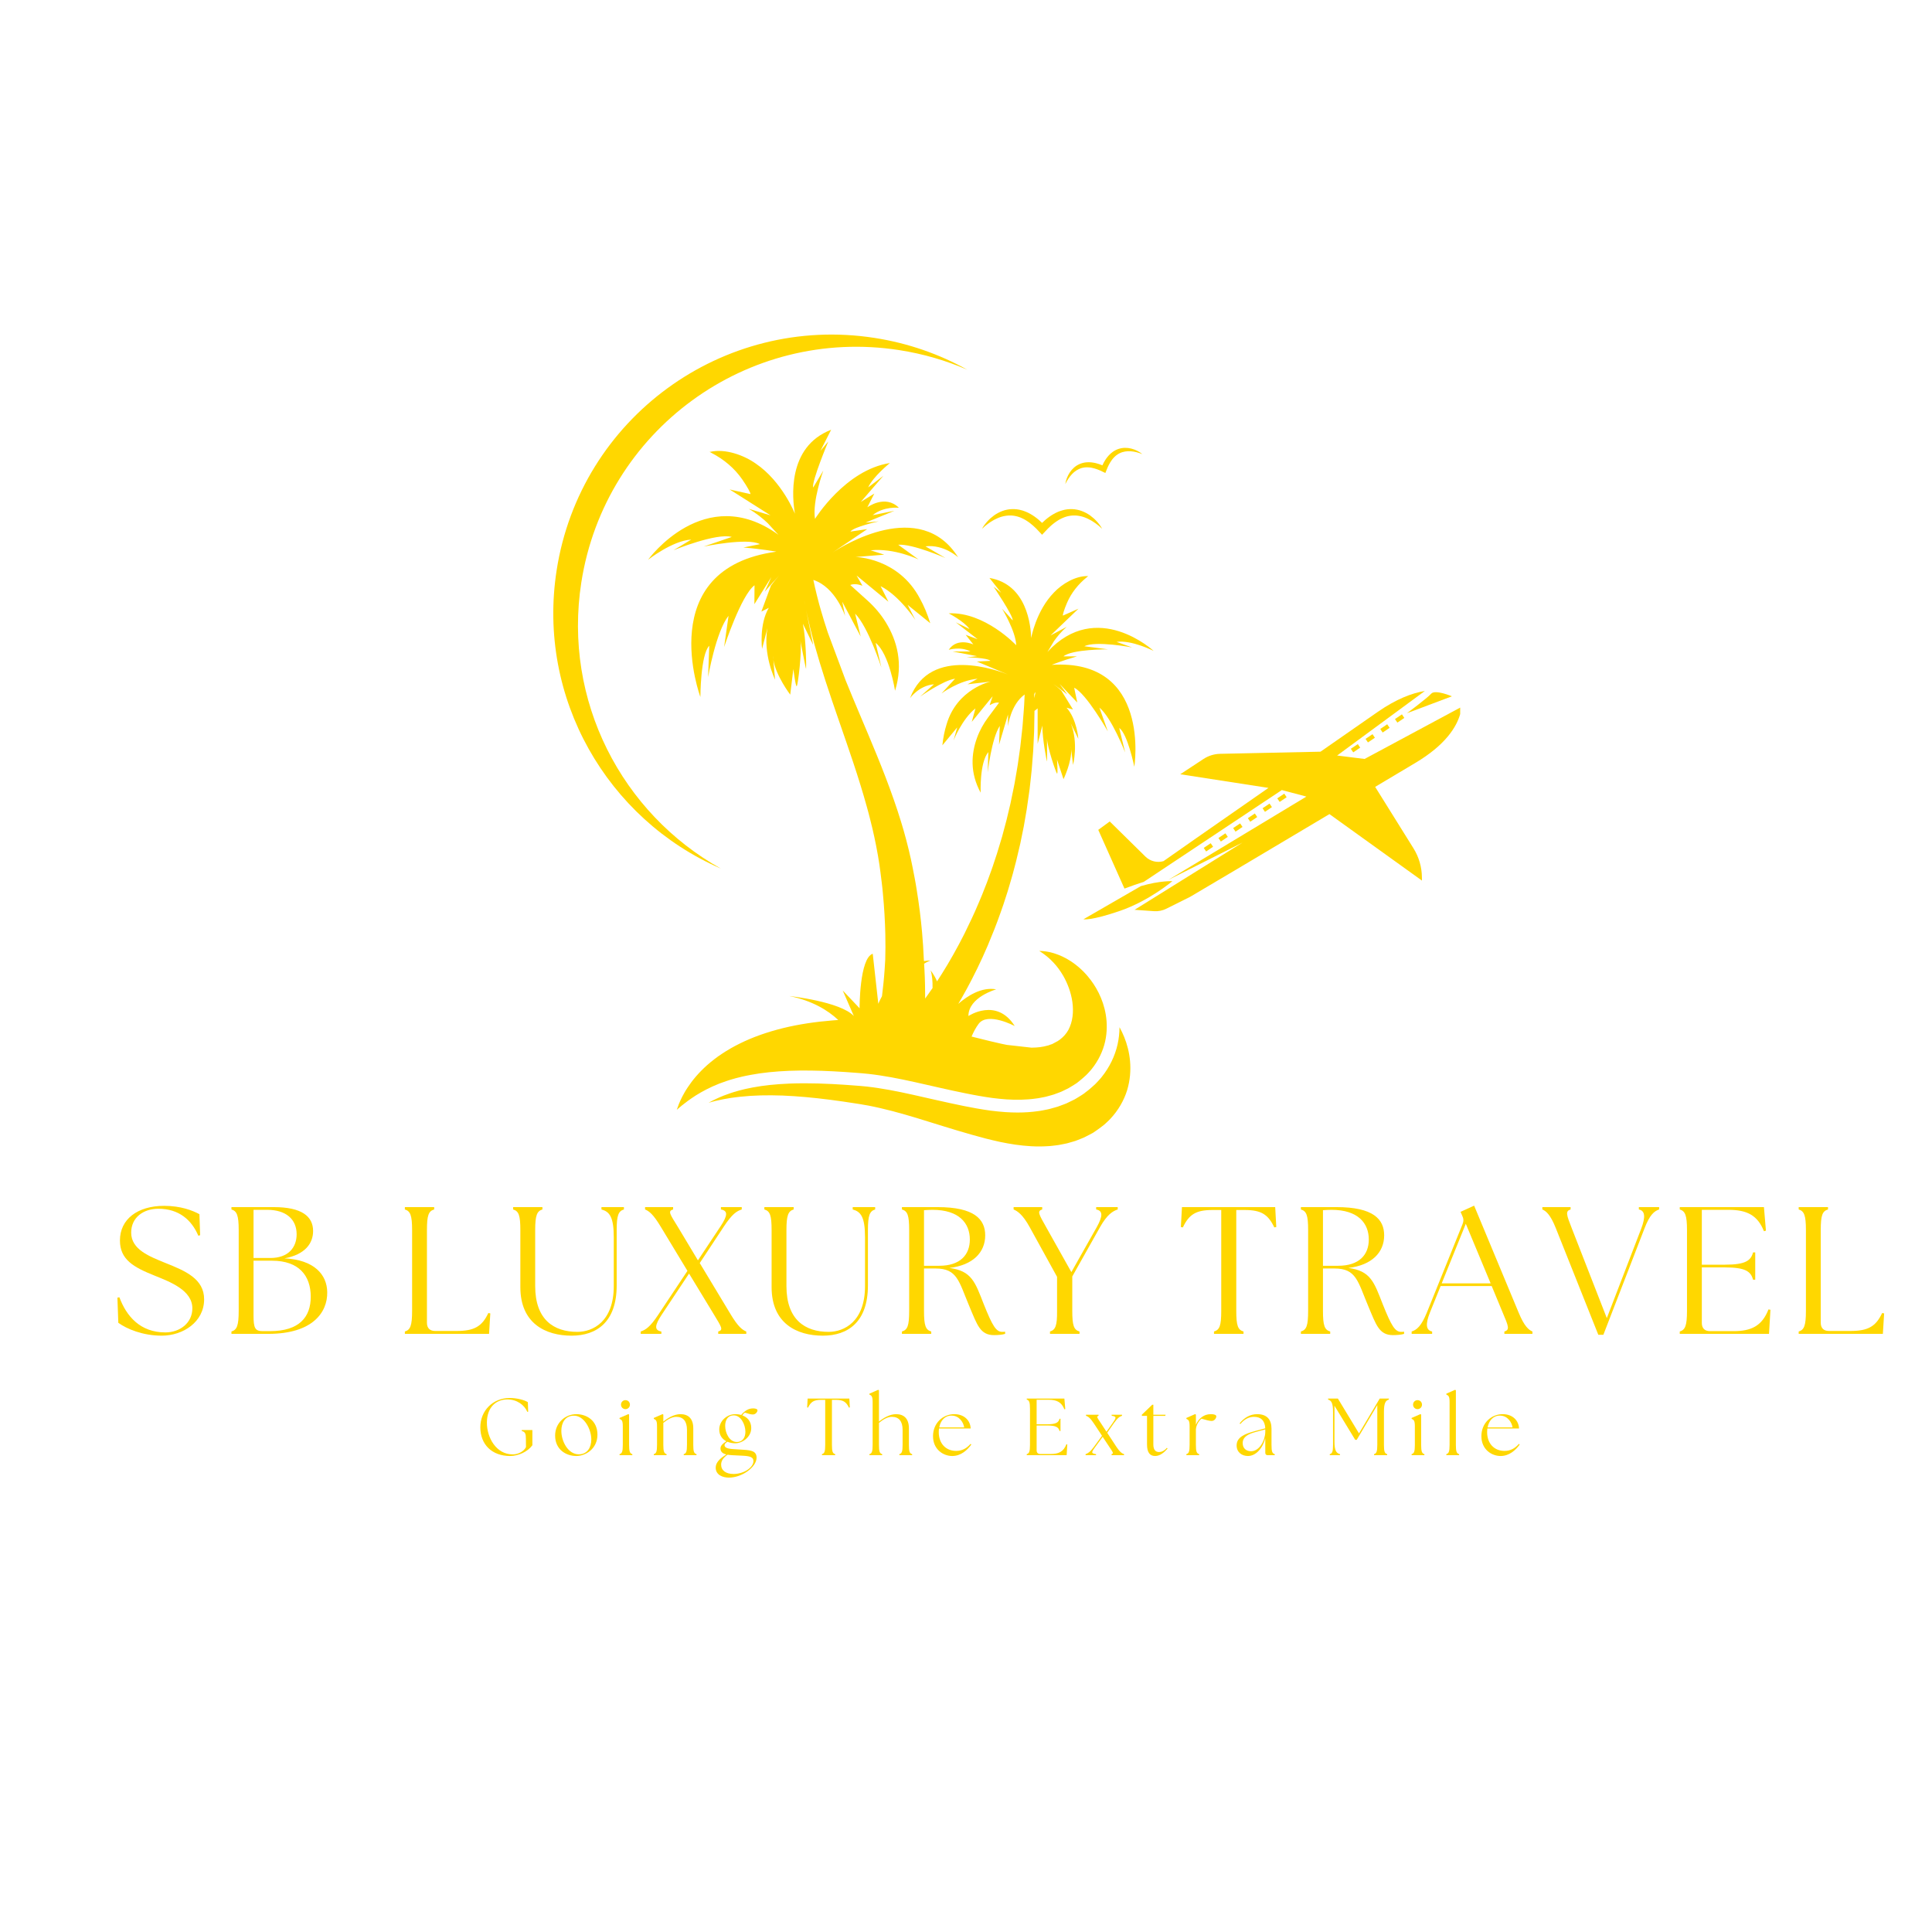<svg xmlns="http://www.w3.org/2000/svg" xmlns:xlink="http://www.w3.org/1999/xlink" width="500" zoomAndPan="magnify" viewBox="0 0 375 375" height="500" preserveAspectRatio="xMidYMid meet" version="1.0"><defs><g/><clipPath id="24be765672"><path d="M 213 134 L 283.422 134 L 283.422 177 L 213 177 Z M 213 134 " clip-rule="nonzero"/></clipPath><clipPath id="c054c9c56e"><path d="M 137 199 L 220 199 L 220 222.938 L 137 222.938 Z M 137 199 " clip-rule="nonzero"/></clipPath></defs><path fill="#ffd700" d="M 227.555 171.035 C 227.555 171.035 225.156 170.906 221.453 171.988 L 210.293 178.43 C 210.293 178.43 211.727 178.754 217.422 176.785 C 223.117 174.816 227.555 171.035 227.555 171.035 " fill-opacity="1" fill-rule="nonzero"/><g clip-path="url(#24be765672)"><path fill="#ffd700" d="M 259.539 146.645 L 276.566 134.117 C 274.078 134.52 271.016 135.676 267.391 138.195 C 264.348 140.312 260.469 143.008 256.309 145.902 L 236.812 146.316 C 235.672 146.344 234.559 146.688 233.605 147.312 L 229.09 150.281 L 246.207 152.93 C 235.73 160.219 226.195 166.863 225.832 167.148 C 224.59 167.508 223.25 167.172 222.324 166.262 L 215.398 159.445 L 213.172 161.078 L 218.258 172.473 C 219.414 172.031 220.785 171.562 222.027 171.152 L 248.801 153.348 L 253.57 154.617 L 226.766 170.789 L 241.168 163.543 L 220.219 176.594 L 223.984 176.859 C 224.809 176.918 225.633 176.754 226.371 176.387 L 231.012 174.07 C 231.496 173.816 245.094 165.727 258.043 158.016 L 276 170.922 L 275.992 170.254 C 275.969 168.277 275.406 166.344 274.359 164.664 L 266.918 152.73 C 269.805 151.008 272.465 149.426 274.695 148.094 C 280.52 144.629 282.734 141.145 283.461 138.465 C 283.574 138.055 283.637 137.637 283.66 137.215 L 264.867 147.312 L 259.539 146.645 " fill-opacity="1" fill-rule="nonzero"/></g><path fill="#ffd700" d="M 235.461 164.355 L 234.109 165.27 L 233.645 164.578 L 234.996 163.668 L 235.461 164.355 " fill-opacity="1" fill-rule="nonzero"/><path fill="#ffd700" d="M 238.316 162.434 L 236.965 163.344 L 236.5 162.656 L 237.852 161.746 L 238.316 162.434 " fill-opacity="1" fill-rule="nonzero"/><path fill="#ffd700" d="M 241.172 160.508 L 239.816 161.422 L 239.355 160.73 L 240.707 159.82 L 241.172 160.508 " fill-opacity="1" fill-rule="nonzero"/><path fill="#ffd700" d="M 244.027 158.586 L 242.672 159.496 L 242.211 158.809 L 243.562 157.895 L 244.027 158.586 " fill-opacity="1" fill-rule="nonzero"/><path fill="#ffd700" d="M 246.883 156.66 L 245.527 157.574 L 245.062 156.883 L 246.418 155.973 L 246.883 156.66 " fill-opacity="1" fill-rule="nonzero"/><path fill="#ffd700" d="M 249.738 154.738 L 248.383 155.648 L 247.918 154.961 L 249.273 154.047 L 249.738 154.738 " fill-opacity="1" fill-rule="nonzero"/><path fill="#ffd700" d="M 264.012 145.117 L 262.66 146.031 L 262.195 145.34 L 263.551 144.43 L 264.012 145.117 " fill-opacity="1" fill-rule="nonzero"/><path fill="#ffd700" d="M 266.867 143.195 L 265.516 144.105 L 265.051 143.418 L 266.402 142.504 L 266.867 143.195 " fill-opacity="1" fill-rule="nonzero"/><path fill="#ffd700" d="M 269.723 141.27 L 268.371 142.184 L 267.906 141.492 L 269.258 140.582 L 269.723 141.27 " fill-opacity="1" fill-rule="nonzero"/><path fill="#ffd700" d="M 272.578 139.348 L 271.227 140.258 L 270.762 139.57 L 272.113 138.656 L 272.578 139.348 " fill-opacity="1" fill-rule="nonzero"/><path fill="#ffd700" d="M 281.816 135.152 C 281.816 135.152 278.566 133.77 277.793 134.645 C 277.02 135.52 273.09 138.434 273.09 138.434 L 281.816 135.152 " fill-opacity="1" fill-rule="nonzero"/><path fill="#ffd700" d="M 212.902 101.223 C 212.512 100.785 212.062 100.391 211.578 100.035 C 211.082 99.691 210.539 99.398 209.957 99.184 C 209.664 99.074 209.363 98.988 209.055 98.93 C 208.902 98.895 208.742 98.875 208.586 98.855 C 208.43 98.832 208.27 98.824 208.113 98.82 C 207.793 98.805 207.477 98.828 207.156 98.859 L 206.684 98.934 L 206.223 99.051 C 206.066 99.086 205.918 99.145 205.77 99.195 C 205.621 99.246 205.469 99.293 205.328 99.363 L 204.898 99.559 C 204.758 99.629 204.625 99.711 204.488 99.785 C 204.207 99.93 203.961 100.113 203.703 100.285 C 203.449 100.457 203.219 100.656 202.977 100.844 C 202.746 101.043 202.527 101.254 202.305 101.457 L 202.266 101.496 L 202.227 101.457 L 201.555 100.844 C 201.312 100.656 201.082 100.457 200.824 100.281 C 200.566 100.113 200.324 99.926 200.043 99.785 C 199.906 99.707 199.773 99.629 199.633 99.559 L 199.203 99.363 C 199.062 99.293 198.91 99.246 198.762 99.191 C 198.609 99.141 198.465 99.082 198.309 99.051 L 197.848 98.934 L 197.371 98.859 C 197.055 98.828 196.738 98.801 196.418 98.82 C 196.258 98.82 196.102 98.828 195.941 98.852 C 195.785 98.875 195.629 98.891 195.477 98.926 C 195.164 98.984 194.863 99.07 194.57 99.18 C 193.988 99.398 193.445 99.688 192.953 100.035 C 192.465 100.391 192.02 100.785 191.625 101.223 C 191.234 101.66 190.879 102.129 190.605 102.641 C 191.02 102.238 191.461 101.875 191.918 101.551 C 192.152 101.395 192.379 101.23 192.621 101.094 C 192.855 100.949 193.102 100.82 193.352 100.707 C 193.84 100.469 194.348 100.285 194.863 100.18 C 195.121 100.129 195.379 100.086 195.637 100.07 C 195.766 100.055 195.895 100.059 196.023 100.055 C 196.148 100.051 196.277 100.055 196.406 100.066 C 196.656 100.078 196.91 100.125 197.156 100.176 L 197.527 100.266 L 197.891 100.387 C 198.012 100.418 198.125 100.48 198.242 100.527 C 198.359 100.582 198.48 100.625 198.594 100.691 L 198.934 100.871 C 199.051 100.934 199.156 101.008 199.266 101.078 C 199.492 101.207 199.699 101.375 199.914 101.527 C 200.125 101.684 200.324 101.863 200.527 102.031 L 201.117 102.582 L 201.676 103.172 L 202.266 103.797 L 202.855 103.172 L 203.414 102.582 L 204 102.031 C 204.207 101.863 204.402 101.68 204.617 101.523 C 204.828 101.375 205.039 101.207 205.262 101.074 C 205.371 101.008 205.48 100.934 205.594 100.867 L 205.938 100.688 C 206.047 100.625 206.168 100.582 206.285 100.527 C 206.402 100.477 206.52 100.418 206.641 100.383 L 207.004 100.262 L 207.371 100.172 C 207.621 100.125 207.871 100.078 208.125 100.066 C 208.254 100.055 208.379 100.051 208.508 100.055 C 208.637 100.055 208.766 100.051 208.895 100.066 C 209.152 100.086 209.406 100.125 209.664 100.176 C 210.18 100.281 210.688 100.465 211.18 100.703 C 211.43 100.82 211.672 100.949 211.91 101.09 C 212.148 101.23 212.379 101.391 212.613 101.551 C 213.07 101.875 213.512 102.238 213.926 102.641 C 213.648 102.129 213.297 101.66 212.902 101.223 " fill-opacity="1" fill-rule="nonzero"/><path fill="#ffd700" d="M 220.73 87.5 C 220.367 87.316 219.984 87.176 219.582 87.07 C 219.18 86.969 218.758 86.918 218.332 86.926 C 218.117 86.93 217.902 86.949 217.688 86.988 C 217.582 87.004 217.477 87.031 217.371 87.059 C 217.262 87.082 217.16 87.113 217.055 87.152 C 216.848 87.223 216.648 87.316 216.453 87.418 L 216.172 87.582 L 215.902 87.773 C 215.809 87.832 215.73 87.906 215.648 87.977 C 215.566 88.047 215.48 88.117 215.406 88.195 L 215.18 88.43 C 215.105 88.508 215.043 88.594 214.973 88.676 C 214.828 88.836 214.715 89.016 214.594 89.191 C 214.477 89.367 214.375 89.551 214.266 89.73 C 214.172 89.918 214.078 90.105 213.988 90.293 L 213.973 90.328 L 213.938 90.312 L 213.355 90.086 C 213.152 90.027 212.953 89.957 212.746 89.906 C 212.539 89.863 212.336 89.805 212.121 89.785 C 212.016 89.77 211.906 89.75 211.801 89.742 L 211.477 89.723 C 211.371 89.715 211.262 89.719 211.152 89.723 C 211.043 89.727 210.934 89.727 210.824 89.742 L 210.5 89.785 L 210.176 89.855 C 209.965 89.914 209.754 89.977 209.555 90.066 C 209.453 90.109 209.355 90.152 209.258 90.211 C 209.164 90.262 209.066 90.312 208.977 90.371 C 208.793 90.488 208.621 90.617 208.461 90.762 C 208.141 91.043 207.863 91.367 207.637 91.711 C 207.41 92.062 207.223 92.426 207.078 92.805 C 206.938 93.184 206.828 93.574 206.777 93.969 C 206.945 93.605 207.137 93.266 207.352 92.941 C 207.461 92.781 207.566 92.621 207.688 92.473 C 207.801 92.32 207.926 92.18 208.059 92.043 C 208.312 91.77 208.594 91.523 208.898 91.328 C 209.051 91.23 209.203 91.141 209.367 91.066 C 209.445 91.023 209.527 90.992 209.609 90.961 C 209.691 90.926 209.773 90.898 209.855 90.871 C 210.023 90.816 210.195 90.781 210.367 90.754 L 210.625 90.719 L 210.891 90.707 C 210.977 90.699 211.066 90.707 211.152 90.711 C 211.242 90.715 211.328 90.711 211.418 90.727 L 211.68 90.754 C 211.77 90.77 211.859 90.789 211.945 90.805 C 212.121 90.836 212.297 90.887 212.473 90.934 C 212.648 90.98 212.82 91.047 212.992 91.105 L 213.508 91.312 L 214.012 91.551 L 214.547 91.805 L 214.77 91.258 L 214.98 90.738 L 215.219 90.238 C 215.309 90.078 215.391 89.914 215.488 89.762 C 215.59 89.609 215.68 89.449 215.789 89.309 C 215.844 89.238 215.895 89.164 215.949 89.094 L 216.125 88.895 C 216.184 88.824 216.25 88.766 216.309 88.703 C 216.375 88.645 216.434 88.574 216.5 88.523 L 216.703 88.355 L 216.918 88.203 C 217.066 88.113 217.215 88.02 217.375 87.949 C 217.453 87.91 217.535 87.875 217.617 87.844 C 217.699 87.812 217.781 87.777 217.867 87.758 C 218.039 87.703 218.215 87.668 218.391 87.637 C 218.75 87.574 219.121 87.566 219.496 87.594 C 219.684 87.609 219.871 87.629 220.059 87.664 C 220.25 87.691 220.434 87.738 220.625 87.781 C 221 87.879 221.371 88 221.738 88.152 C 221.434 87.895 221.09 87.684 220.73 87.5 " fill-opacity="1" fill-rule="nonzero"/><g clip-path="url(#c054c9c56e)"><path fill="#ffd700" d="M 218.207 201.285 C 217.934 200.609 217.625 199.977 217.297 199.379 C 217.289 200.496 217.168 201.605 216.926 202.699 C 216.414 204.98 215.348 207.164 213.848 209.031 C 213.68 209.25 213.516 209.43 213.379 209.578 C 213.336 209.625 213.293 209.672 213.25 209.723 L 213.09 209.898 C 212.941 210.062 212.77 210.25 212.555 210.457 L 212.52 210.488 C 212.289 210.699 212.051 210.914 211.809 211.125 L 211.418 211.457 L 211.27 211.582 L 210.484 212.211 L 210.387 212.277 C 210.68 212.086 210.918 211.832 211.102 211.547 C 210.898 211.848 210.598 212.145 210.172 212.414 L 209.727 212.699 L 209.023 213.133 L 208.93 213.188 C 208.828 213.25 208.727 213.309 208.625 213.367 L 208.574 213.395 L 208.152 213.605 L 207.418 213.961 L 206.98 214.172 L 206.496 214.359 L 205.758 214.633 L 205.328 214.793 L 205.285 214.805 C 205.176 214.84 205.062 214.871 204.953 214.902 L 204.074 215.148 L 203.648 215.266 L 203.613 215.273 C 203.5 215.301 203.387 215.324 203.273 215.348 L 203.137 215.375 L 202.363 215.527 L 201.938 215.605 C 201.824 215.625 201.711 215.641 201.598 215.652 L 201.496 215.668 C 200.234 215.848 198.926 215.941 197.516 215.941 C 196.766 215.941 196.008 215.914 195.191 215.863 C 194.238 215.797 193.293 215.699 192.277 215.574 L 192.254 215.57 C 191.391 215.449 190.496 215.309 189.516 215.137 C 188.832 215.02 188.16 214.887 187.512 214.758 L 186.934 214.645 C 186.227 214.504 185.391 214.332 184.387 214.109 C 183.32 213.887 182.254 213.641 181.223 213.406 C 180.637 213.273 180.051 213.141 179.473 213.008 C 176.484 212.324 173.336 211.621 170.395 211.184 L 169.336 211.031 L 169.082 211.004 C 168.836 210.973 168.59 210.945 168.344 210.91 L 167.125 210.793 C 167.086 210.793 167.051 210.789 167.02 210.785 L 166.121 210.715 C 164.68 210.598 163.203 210.5 161.602 210.414 C 159.699 210.316 157.875 210.266 156.184 210.266 C 155.188 210.266 154.211 210.285 153.281 210.32 C 150.543 210.434 148.211 210.68 146.168 211.066 L 146.117 211.074 C 145.785 211.133 145.453 211.203 145.102 211.281 C 144.922 211.32 144.746 211.359 144.566 211.395 C 144.418 211.43 144.273 211.469 144.133 211.504 L 143.48 211.668 L 143.098 211.777 C 142.211 212.016 141.379 212.316 140.465 212.656 C 139.461 213.055 138.48 213.52 137.535 214.043 C 138.355 213.812 139.211 213.59 140.125 213.418 C 140.266 213.391 140.406 213.359 140.551 213.332 C 140.695 213.305 140.84 213.281 140.988 213.258 C 141.277 213.207 141.57 213.152 141.867 213.105 C 142.473 213.031 143.078 212.934 143.707 212.875 C 146.215 212.598 148.965 212.543 151.883 212.645 C 154.805 212.762 157.902 213.051 161.129 213.465 C 162.742 213.676 164.387 213.91 166.059 214.176 L 166.691 214.273 L 167.004 214.324 L 167.164 214.348 L 167.203 214.355 C 167.234 214.359 167.078 214.34 167.164 214.352 L 167.246 214.367 C 167.68 214.441 168.117 214.516 168.559 214.594 C 168.922 214.672 169.285 214.742 169.652 214.816 C 170.047 214.902 170.441 214.988 170.836 215.078 C 174.008 215.801 177.293 216.797 180.707 217.863 C 182.414 218.387 184.148 218.941 185.922 219.465 C 186.797 219.727 187.723 220 188.582 220.238 C 189.453 220.48 190.363 220.738 191.285 220.977 C 192.211 221.211 193.156 221.438 194.121 221.648 C 195.086 221.848 196.074 222.027 197.082 222.176 C 199.102 222.461 201.211 222.617 203.395 222.469 C 203.527 222.461 203.664 222.457 203.801 222.445 L 204.215 222.402 C 204.488 222.367 204.762 222.336 205.039 222.305 C 205.176 222.285 205.309 222.273 205.449 222.25 L 205.863 222.172 C 206.141 222.117 206.418 222.062 206.691 222.008 C 206.828 221.977 206.965 221.953 207.102 221.922 L 207.516 221.805 C 207.789 221.727 208.062 221.648 208.336 221.57 L 208.738 221.449 L 209.145 221.293 C 209.41 221.188 209.676 221.082 209.941 220.977 L 210.336 220.816 C 210.465 220.758 210.594 220.691 210.723 220.625 C 210.977 220.496 211.23 220.363 211.484 220.234 L 211.859 220.035 L 211.953 219.988 C 212.328 219.785 212.074 219.918 212.168 219.867 L 212.199 219.848 L 212.324 219.762 C 212.492 219.645 212.66 219.531 212.828 219.414 L 212.953 219.328 L 213.105 219.219 L 213.496 218.938 C 213.758 218.742 214.008 218.551 214.258 218.352 C 214.496 218.16 214.688 217.969 214.898 217.773 C 215.098 217.578 215.309 217.398 215.496 217.184 C 217.047 215.547 218.168 213.578 218.773 211.617 C 219.367 209.648 219.496 207.723 219.344 205.984 C 219.191 204.242 218.766 202.672 218.207 201.285 " fill-opacity="1" fill-rule="nonzero"/></g><path fill="#ffd700" d="M 200.758 135.504 C 200.754 135.203 200.75 134.934 200.746 134.699 L 201 134.309 Z M 156.133 116.758 C 156.133 116.758 156.137 116.762 156.141 116.766 C 156.191 117.012 156.238 117.266 156.289 117.527 Z M 149.02 101.551 C 150.086 102.559 150.793 103.418 151.02 103.707 C 150.789 103.418 150.082 102.559 149.02 101.551 Z M 204.449 124.629 C 203.852 125.5 203.473 126.207 203.348 126.453 C 203.473 126.211 203.848 125.504 204.449 124.629 Z M 204.133 129.047 C 204.133 129.047 206.16 128.23 209.035 127.402 L 206.414 127.402 C 208.051 126 215.039 126.035 215.039 126.035 L 210.473 125.438 C 212.664 124.309 219.75 125.668 219.75 125.668 L 216.723 124.59 C 219.641 124.172 223.922 126.34 223.922 126.34 C 223.922 126.34 212.883 116.133 203.301 126.547 C 203.301 126.547 203.828 125.734 204.574 124.449 C 205.191 123.574 206.02 122.559 207.039 121.672 L 203.914 123.34 L 209.328 118.148 C 209.215 118.191 209.094 118.242 208.965 118.312 L 206.316 119.484 C 206.234 119.367 206.551 118.301 207.113 117 C 207.957 115.039 209.312 113.359 210.973 112.023 C 211.055 111.957 211.137 111.891 211.211 111.82 C 211.18 111.82 211.148 111.82 211.117 111.82 C 211.238 111.793 211.309 111.777 211.309 111.777 C 211.242 111.789 211.172 111.801 211.105 111.82 C 208.73 111.773 206.141 113.34 204.574 115 C 201.078 118.574 200.145 123.852 200.145 123.852 C 200.09 121.535 199.363 113.41 192.055 112.18 L 194.332 115.059 L 192.852 113.879 C 192.852 113.879 196.625 119.434 196.574 120.422 L 194.5 118.148 C 194.5 118.148 197.145 122.465 197.25 125.246 C 197.25 125.246 191.129 118.719 184.141 119.051 C 184.141 119.051 187.094 120.578 188.188 122.09 L 185.523 120.797 L 189.75 124.066 L 187.441 123.219 L 188.93 125.09 C 188.93 125.09 185.805 123.633 184.141 126.133 C 184.141 126.133 186.418 125.406 188.363 126.453 L 184.914 126.453 L 189.68 127.367 L 187.625 127.582 C 187.625 127.582 191.625 127.645 192.25 128.27 L 189.613 128.406 L 193.645 130.09 L 195.633 130.918 C 193.965 130.242 180.543 125.156 176.641 135.504 C 176.641 135.504 178.363 133.07 181.281 132.82 L 178.594 135.215 C 178.594 135.215 183.156 132.016 185.375 131.738 L 182.742 134.602 C 182.742 134.602 186.07 132.086 189.75 131.738 L 187.805 132.82 L 192.25 132.297 C 192.25 132.297 185.742 133.691 183.719 140.629 C 183.352 141.793 183.074 143.129 182.914 144.668 L 185.793 141.184 L 185.082 143.715 C 185.082 143.715 186.766 139.516 189.336 137.5 L 188.621 140.113 L 192.668 135.141 L 192.086 136.879 C 192.707 136.5 193.34 136.285 193.918 136.391 L 191.797 139.242 C 190.898 140.453 190.156 141.781 189.641 143.203 C 188.512 146.305 188.238 150.012 190.348 153.863 C 190.348 153.863 190.098 148.055 191.836 145.973 L 191.715 149.918 C 191.715 149.918 192.461 143.336 194.055 140.902 L 193.914 144.543 L 195.652 138.684 L 195.652 140.961 C 195.652 140.961 196.141 136.777 198.883 134.801 C 198.867 135.16 198.848 135.559 198.828 136.004 C 198.816 136.258 198.805 136.523 198.789 136.801 C 198.781 137.082 198.75 137.371 198.73 137.676 C 198.68 138.285 198.629 138.941 198.574 139.645 C 198.551 139.996 198.52 140.359 198.492 140.73 C 198.48 140.918 198.461 141.105 198.438 141.297 C 198.418 141.488 198.398 141.684 198.375 141.879 C 198.289 142.664 198.199 143.488 198.105 144.348 C 198.082 144.562 198.062 144.781 198.031 145 C 198 145.219 197.969 145.441 197.938 145.664 C 197.875 146.109 197.809 146.562 197.746 147.023 C 197.68 147.484 197.613 147.953 197.547 148.43 C 197.477 148.906 197.383 149.387 197.305 149.875 C 197.219 150.363 197.133 150.855 197.047 151.355 C 197.004 151.605 196.961 151.859 196.918 152.113 C 196.875 152.363 196.816 152.617 196.766 152.871 C 196.555 153.887 196.355 154.926 196.125 155.98 C 195.875 157.027 195.625 158.094 195.367 159.168 C 195.082 160.238 194.789 161.32 194.5 162.41 C 194.172 163.488 193.855 164.582 193.516 165.668 C 193.336 166.211 193.156 166.754 192.977 167.293 C 192.797 167.836 192.625 168.383 192.426 168.918 C 192.23 169.453 192.035 169.992 191.84 170.527 C 191.742 170.793 191.652 171.062 191.547 171.328 C 191.441 171.594 191.34 171.859 191.234 172.121 C 191.027 172.652 190.82 173.18 190.613 173.703 C 190.402 174.227 190.176 174.742 189.957 175.262 C 189.094 177.328 188.141 179.316 187.199 181.227 C 186.953 181.699 186.711 182.168 186.473 182.629 C 186.352 182.863 186.234 183.094 186.113 183.32 C 185.988 183.547 185.867 183.773 185.742 183.996 C 185.496 184.445 185.254 184.887 185.012 185.324 C 184.762 185.758 184.516 186.184 184.273 186.605 C 184.148 186.812 184.027 187.023 183.91 187.23 C 183.785 187.434 183.66 187.637 183.539 187.836 C 183.293 188.238 183.051 188.633 182.812 189.023 C 182.566 189.406 182.324 189.785 182.086 190.156 C 182.016 190.262 181.949 190.367 181.879 190.477 C 181.277 189.086 180.625 188.359 180.625 188.359 C 180.941 189.238 181.027 190.516 181.008 191.781 C 180.516 192.504 180.035 193.184 179.574 193.816 C 179.574 192.137 179.547 190.293 179.441 188.312 C 179.422 187.898 179.395 187.473 179.367 187.047 C 180.137 186.582 180.625 186.418 180.625 186.418 C 180.184 186.43 179.754 186.48 179.34 186.555 C 179.328 186.387 179.316 186.219 179.305 186.047 C 179.238 184.422 179.133 182.727 178.973 180.969 C 178.738 178.316 178.395 175.531 177.926 172.676 C 177.867 172.316 177.809 171.961 177.75 171.602 C 177.691 171.238 177.617 170.883 177.555 170.52 C 177.418 169.797 177.289 169.07 177.133 168.344 C 177.059 167.98 176.98 167.613 176.906 167.25 L 176.848 166.973 L 176.816 166.805 L 176.785 166.672 C 176.742 166.492 176.703 166.312 176.66 166.137 C 176.578 165.777 176.496 165.422 176.414 165.062 C 176.32 164.688 176.227 164.316 176.133 163.941 C 176.039 163.566 175.949 163.184 175.844 162.816 C 175.742 162.449 175.641 162.082 175.539 161.711 L 175.387 161.16 L 175.223 160.609 C 175.113 160.242 175.004 159.875 174.895 159.508 C 174.668 158.773 174.438 158.043 174.199 157.316 C 173.953 156.59 173.719 155.859 173.461 155.145 C 172.453 152.258 171.355 149.426 170.23 146.668 C 169.105 143.914 167.969 141.23 166.871 138.637 C 165.91 136.363 164.988 134.16 164.133 132.043 L 160.668 122.75 C 160.172 121.254 159.738 119.848 159.367 118.555 C 159.242 118.117 159.121 117.691 159.004 117.281 C 158.898 116.871 158.797 116.473 158.695 116.09 C 158.645 115.898 158.598 115.715 158.551 115.531 C 158.504 115.348 158.461 115.164 158.422 114.988 C 158.336 114.637 158.258 114.301 158.18 113.98 C 158.066 113.465 157.961 112.988 157.871 112.562 C 162.207 113.973 164.039 119.574 164.039 119.574 L 163.477 116.781 L 167.055 123.535 L 165.98 119.109 C 168.539 121.691 171.078 129.574 171.078 129.574 L 169.957 124.77 C 172.598 126.891 173.73 134.07 173.73 134.07 C 175.363 128.828 174.109 124.352 171.957 120.832 C 170.973 119.219 169.738 117.777 168.332 116.516 L 165.035 113.547 C 165.719 113.273 166.543 113.379 167.398 113.688 L 166.258 111.703 L 172.441 116.797 L 170.922 113.773 C 174.57 115.605 177.672 120.332 177.672 120.332 L 176.172 117.406 L 180.562 120.965 C 179.988 119.117 179.312 117.547 178.574 116.215 C 174.379 108.215 166.062 108.113 166.062 108.113 L 171.637 107.66 L 168.988 106.816 C 173.582 106.328 178.281 108.586 178.281 108.586 L 174.344 105.734 C 177.137 105.523 183.516 108.312 183.516 108.312 L 179.633 106.043 C 183.266 105.629 185.98 108.184 185.98 108.184 C 178.637 96.473 163.449 106.023 161.578 107.266 L 163.809 105.758 L 168.332 102.699 L 165.066 103.18 C 165.676 102.262 170.562 101.195 170.562 101.195 L 167.988 101.441 L 173.605 99.145 L 169.379 99.996 C 171.5 98.23 174.473 98.559 174.473 98.559 C 171.812 95.906 168.348 98.465 168.348 98.465 L 169.703 95.805 L 167.086 97.418 L 171.457 92.359 L 168.512 94.605 C 169.477 92.484 172.723 89.879 172.723 89.879 C 164.078 91.203 158.191 100.715 158.191 100.715 C 157.633 97.281 159.805 91.34 159.805 91.34 L 157.828 94.641 C 157.52 93.438 160.766 85.699 160.766 85.699 L 159.242 87.512 L 161.324 83.418 C 152.672 86.738 153.797 96.867 154.297 99.719 C 154.297 99.719 151.852 93.488 146.684 89.973 C 144.352 88.332 140.789 87.051 137.895 87.695 C 137.805 87.691 137.719 87.688 137.637 87.695 C 137.637 87.695 137.723 87.695 137.879 87.699 C 137.84 87.707 137.801 87.715 137.766 87.723 C 137.875 87.789 137.988 87.852 138.105 87.914 C 140.473 89.137 142.551 90.863 144.066 93.051 C 145.078 94.508 145.73 95.738 145.66 95.902 L 142.121 95.121 C 141.949 95.066 141.789 95.031 141.637 95.012 L 149.555 100.027 L 145.316 98.758 C 146.785 99.594 148.051 100.633 149.02 101.551 C 150.254 102.941 151.102 103.809 151.102 103.809 C 136.785 93.422 125.785 108.656 125.785 108.656 C 125.785 108.656 130.496 104.941 134.172 104.73 L 130.73 106.797 C 130.73 106.797 139.078 103.383 142.035 104.223 L 136.594 106.082 C 136.594 106.082 145.148 104.312 147.5 105.621 L 144.289 106.27 C 148.012 106.578 150.699 107.078 150.699 107.078 C 126.656 110.34 135.945 135.289 135.945 135.289 C 135.945 135.289 135.961 127.074 137.668 125.336 L 137.441 131.426 C 137.441 131.426 138.965 122.551 141.41 119.535 L 140.551 125.59 C 140.551 125.59 143.852 115.523 146.453 113.602 L 146.426 117.27 L 149.719 112.012 L 148.434 114.844 C 149.551 113.539 150.516 112.477 151.227 111.723 C 150.633 112.379 150.105 113.027 149.641 113.668 L 147.781 118.711 L 149.227 117.977 C 147.309 121.199 147.914 125.945 147.914 125.945 L 148.961 121.926 C 148.035 126.98 150.434 131.914 150.434 131.914 L 150.109 128.051 C 150.07 127.789 150.047 127.535 150.043 127.285 L 150.109 128.051 C 150.566 131.121 153.383 134.832 153.383 134.832 L 153.988 129.855 C 153.988 129.855 154.449 133.504 154.66 133.188 C 154.871 132.863 155.699 126.496 155.355 124.355 C 155.355 124.355 156.422 129.938 156.461 129.84 C 156.504 129.742 156.496 124.301 155.84 121.066 L 157.836 125.184 L 156.445 118.305 C 156.508 118.598 156.57 118.895 156.637 119.199 C 157.027 120.996 157.516 123.016 158.117 125.199 C 158.723 127.383 159.438 129.73 160.238 132.199 C 161.035 134.668 161.922 137.25 162.844 139.914 C 163.766 142.578 164.723 145.32 165.648 148.109 C 166.574 150.898 167.461 153.734 168.246 156.578 C 168.453 157.289 168.629 158.004 168.816 158.715 C 169 159.426 169.172 160.137 169.344 160.848 C 169.422 161.203 169.504 161.559 169.582 161.914 L 169.703 162.445 L 169.812 162.977 C 169.887 163.332 169.961 163.688 170.031 164.039 C 170.109 164.395 170.16 164.734 170.227 165.082 C 170.293 165.43 170.355 165.777 170.418 166.121 C 170.477 166.484 170.535 166.848 170.594 167.211 C 170.621 167.391 170.652 167.57 170.68 167.754 L 170.703 167.887 C 170.703 167.906 170.691 167.848 170.699 167.887 L 170.703 167.922 L 170.715 167.988 L 170.75 168.25 C 170.797 168.605 170.848 168.953 170.895 169.305 C 170.996 170 171.074 170.699 171.156 171.391 C 171.195 171.738 171.238 172.082 171.273 172.422 C 171.305 172.766 171.34 173.109 171.371 173.449 C 171.633 176.176 171.781 178.816 171.84 181.312 C 171.883 183.047 171.867 184.711 171.824 186.293 C 171.789 186.973 171.746 187.641 171.699 188.289 C 171.57 190.129 171.383 191.828 171.191 193.367 C 170.715 194.242 170.48 194.836 170.48 194.836 L 169.398 185.121 C 166.809 185.984 166.844 195.703 166.844 195.703 L 163.57 192.246 L 165.73 197.211 C 163.137 194.406 153.207 193.328 153.207 193.328 C 157.625 194.227 160.648 196.055 162.707 197.98 C 162.32 198.004 161.938 198.031 161.559 198.066 C 158.234 198.332 154.996 198.82 151.961 199.562 C 148.926 200.316 146.09 201.309 143.602 202.547 C 142.355 203.156 141.195 203.828 140.141 204.531 C 139.879 204.711 139.621 204.879 139.367 205.059 C 139.121 205.242 138.879 205.426 138.637 205.605 C 138.156 205.961 137.715 206.348 137.289 206.711 C 135.602 208.211 134.359 209.723 133.496 211.043 C 133.391 211.207 133.285 211.367 133.184 211.523 C 133.137 211.602 133.086 211.68 133.039 211.754 C 132.992 211.832 132.949 211.91 132.906 211.984 C 132.738 212.289 132.582 212.574 132.434 212.84 C 132.16 213.387 131.949 213.859 131.789 214.234 C 131.5 214.996 131.363 215.41 131.363 215.41 C 131.363 215.41 131.703 215.137 132.316 214.602 C 132.473 214.469 132.656 214.34 132.848 214.191 C 133.043 214.043 133.238 213.875 133.469 213.711 C 133.941 213.383 134.461 212.996 135.07 212.617 C 136.289 211.855 137.797 211.043 139.578 210.34 C 140.48 210.008 141.426 209.66 142.457 209.383 C 142.582 209.348 142.711 209.309 142.84 209.273 C 142.969 209.242 143.102 209.207 143.234 209.176 C 143.5 209.109 143.762 209.039 144.031 208.977 C 144.582 208.863 145.129 208.73 145.707 208.633 C 147.984 208.199 150.504 207.957 153.188 207.844 C 155.879 207.742 158.742 207.785 161.734 207.941 C 163.227 208.02 164.758 208.117 166.312 208.242 L 166.895 208.289 L 167.191 208.312 L 167.336 208.324 L 167.375 208.324 C 167.402 208.328 167.254 208.32 167.336 208.324 L 167.41 208.332 C 167.816 208.371 168.223 208.41 168.633 208.449 C 168.973 208.496 169.312 208.535 169.652 208.574 C 170.02 208.625 170.387 208.68 170.758 208.73 C 173.723 209.172 176.805 209.855 180.012 210.59 C 181.617 210.949 183.25 211.336 184.914 211.691 C 185.734 211.871 186.602 212.055 187.41 212.211 C 188.227 212.371 189.078 212.547 189.941 212.695 C 190.809 212.848 191.691 212.988 192.59 213.113 C 193.496 213.227 194.414 213.324 195.348 213.391 C 197.219 213.508 199.168 213.5 201.16 213.211 C 201.285 213.195 201.406 213.184 201.531 213.16 L 201.91 213.09 C 202.16 213.043 202.41 212.992 202.66 212.945 C 202.785 212.918 202.906 212.895 203.031 212.863 L 203.406 212.762 C 203.656 212.691 203.906 212.625 204.156 212.555 C 204.277 212.516 204.402 212.484 204.527 212.445 L 204.898 212.309 C 205.145 212.219 205.387 212.129 205.633 212.039 L 205.996 211.895 L 206.355 211.727 C 206.594 211.609 206.828 211.492 207.066 211.379 L 207.418 211.203 C 207.531 211.141 207.645 211.066 207.758 211 C 207.98 210.863 208.203 210.727 208.43 210.59 L 208.758 210.379 L 208.84 210.328 C 209.172 210.113 208.949 210.254 209.027 210.203 L 209.055 210.18 L 209.164 210.094 C 209.312 209.973 209.457 209.855 209.602 209.742 L 209.711 209.652 L 209.844 209.543 L 210.184 209.254 C 210.406 209.059 210.629 208.863 210.84 208.664 C 211.047 208.469 211.207 208.281 211.387 208.09 C 211.559 207.891 211.738 207.715 211.895 207.504 C 213.199 205.891 214.09 204.004 214.504 202.164 C 214.914 200.312 214.895 198.539 214.633 196.953 C 214.371 195.363 213.867 193.953 213.254 192.719 C 212.641 191.484 211.914 190.426 211.148 189.52 C 210.965 189.289 210.766 189.078 210.57 188.871 C 210.473 188.766 210.379 188.664 210.281 188.562 C 210.184 188.465 210.078 188.371 209.98 188.277 C 209.777 188.09 209.594 187.902 209.391 187.738 C 209.188 187.57 208.988 187.41 208.793 187.25 C 208.598 187.098 208.395 186.957 208.203 186.82 C 208.102 186.75 208.008 186.68 207.91 186.617 C 207.812 186.555 207.715 186.496 207.617 186.434 C 207.426 186.316 207.238 186.195 207.051 186.09 C 206.859 185.992 206.672 185.898 206.492 185.805 C 206.402 185.758 206.312 185.711 206.227 185.668 C 206.133 185.629 206.043 185.59 205.957 185.551 C 205.781 185.473 205.609 185.402 205.445 185.332 C 205.113 185.199 204.789 185.105 204.5 185.004 C 204.199 184.922 203.926 184.852 203.672 184.793 C 203.422 184.734 203.184 184.711 202.98 184.672 C 202.574 184.598 202.246 184.602 202.035 184.586 C 201.824 184.574 201.719 184.57 201.719 184.57 C 201.719 184.57 201.809 184.629 201.984 184.75 C 202.16 184.871 202.422 185.023 202.734 185.273 C 202.891 185.398 203.07 185.52 203.254 185.68 C 203.434 185.84 203.633 186.004 203.84 186.191 C 204.035 186.391 204.25 186.594 204.465 186.824 C 204.57 186.941 204.68 187.059 204.789 187.184 C 204.844 187.246 204.898 187.305 204.957 187.371 C 205.008 187.438 205.062 187.504 205.117 187.574 C 205.223 187.707 205.332 187.848 205.445 187.992 C 205.547 188.141 205.652 188.289 205.762 188.445 C 205.816 188.523 205.871 188.602 205.926 188.68 C 205.977 188.758 206.027 188.844 206.078 188.926 C 206.18 189.098 206.289 189.258 206.391 189.434 C 206.793 190.141 207.156 190.922 207.465 191.766 C 207.77 192.613 208.012 193.523 208.145 194.469 C 208.277 195.41 208.301 196.387 208.176 197.32 C 208.055 198.254 207.781 199.137 207.379 199.895 C 206.965 200.645 206.418 201.254 205.754 201.762 C 205.68 201.832 205.578 201.883 205.492 201.945 L 205.359 202.035 C 205.316 202.059 205.27 202.105 205.234 202.117 C 205.16 202.148 205.094 202.18 205.027 202.215 C 204.996 202.234 204.965 202.25 204.934 202.27 C 204.922 202.277 204.926 202.277 204.902 202.289 L 204.844 202.32 L 204.719 202.387 C 204.555 202.477 204.391 202.566 204.227 202.652 L 204.102 202.723 L 204.07 202.738 C 204.133 202.695 203.887 202.852 204.199 202.652 L 204.16 202.664 L 203.992 202.723 L 203.668 202.844 C 203.613 202.863 203.562 202.887 203.508 202.906 L 203.332 202.949 C 202.879 203.078 202.398 203.176 201.887 203.246 C 201.375 203.312 200.828 203.34 200.254 203.348 C 200.234 203.348 200.215 203.348 200.199 203.348 L 195.422 202.812 C 195.078 202.742 194.727 202.672 194.371 202.594 C 193.648 202.441 192.914 202.27 192.156 202.082 C 190.969 201.789 189.777 201.492 188.582 201.195 C 188.934 200.359 189.387 199.488 189.953 198.727 C 191.723 196.352 196.961 199.156 196.961 199.156 C 193.43 193.543 187.969 197.211 187.969 197.211 C 187.969 193.543 193.367 192.031 193.367 192.031 C 190.527 191.516 187.762 193.312 186 194.844 C 186.086 194.703 186.168 194.559 186.254 194.414 C 186.367 194.219 186.48 194.027 186.594 193.828 C 186.711 193.633 186.82 193.43 186.934 193.227 C 187.16 192.824 187.391 192.41 187.625 191.988 C 187.852 191.566 188.078 191.133 188.312 190.695 C 188.426 190.477 188.543 190.254 188.66 190.031 C 188.773 189.809 188.887 189.582 189 189.352 C 189.23 188.898 189.461 188.434 189.695 187.965 C 189.918 187.496 190.145 187.016 190.371 186.531 C 190.484 186.289 190.598 186.047 190.715 185.805 C 190.824 185.559 190.934 185.309 191.043 185.062 C 191.266 184.562 191.488 184.059 191.711 183.555 C 192.57 181.508 193.426 179.387 194.188 177.199 C 194.379 176.648 194.582 176.105 194.766 175.551 C 194.945 174.996 195.125 174.441 195.305 173.883 C 195.398 173.602 195.488 173.324 195.578 173.043 C 195.668 172.766 195.746 172.484 195.828 172.203 C 195.996 171.637 196.16 171.074 196.324 170.512 C 196.5 169.949 196.641 169.379 196.793 168.812 C 196.941 168.246 197.09 167.68 197.238 167.113 C 197.52 165.98 197.773 164.848 198.039 163.727 C 198.27 162.594 198.496 161.477 198.723 160.367 C 198.914 159.258 199.105 158.16 199.289 157.082 C 199.457 156 199.598 154.93 199.746 153.891 C 199.781 153.629 199.824 153.371 199.852 153.113 C 199.883 152.852 199.91 152.598 199.938 152.34 C 199.992 151.828 200.051 151.324 200.105 150.824 C 200.156 150.328 200.219 149.84 200.258 149.355 C 200.297 148.871 200.336 148.395 200.371 147.922 C 200.41 147.453 200.445 146.992 200.48 146.539 C 200.5 146.312 200.516 146.09 200.535 145.867 C 200.551 145.645 200.559 145.426 200.57 145.207 C 200.609 144.336 200.652 143.504 200.688 142.707 C 200.699 142.512 200.707 142.312 200.715 142.121 C 200.727 141.93 200.734 141.738 200.734 141.551 C 200.742 141.176 200.746 140.809 200.75 140.453 C 200.762 139.746 200.773 139.086 200.785 138.473 C 200.785 138.305 200.789 138.145 200.789 137.984 C 201.098 137.742 201.406 137.5 201.406 137.5 L 201.406 144.379 L 202.316 140.836 C 202.316 143.473 203.172 147.742 203.219 147.812 C 203.27 147.883 203.219 143.336 203.219 143.336 C 203.289 145.07 204.949 149.93 205.164 150.152 C 205.379 150.367 205.164 147.43 205.164 147.43 L 206.426 151.238 C 206.426 151.238 208.047 147.887 207.918 145.402 L 207.848 144.793 C 207.887 144.988 207.91 145.191 207.918 145.402 L 208.277 148.48 C 208.277 148.48 209.375 144.238 207.848 140.418 L 209.305 143.402 C 209.305 143.402 209.027 139.586 207.016 137.363 L 208.266 137.711 L 206.008 134.051 C 205.543 133.621 205.027 133.195 204.457 132.773 C 205.133 133.254 206.059 133.934 207.141 134.781 L 205.684 132.766 L 209.098 136.363 L 208.496 133.492 C 210.84 134.586 215.027 141.957 215.027 141.957 L 213.391 137.344 C 215.785 139.324 218.387 146.043 218.387 146.043 L 217.242 141.305 C 218.859 142.398 220.172 148.836 220.172 148.836 C 220.172 148.836 223.504 127.797 204.133 129.047 " fill-opacity="1" fill-rule="nonzero"/><path fill="#ffd700" d="M 112.832 113.055 C 117.418 83.559 145.051 63.367 174.547 67.957 C 179.211 68.68 183.645 69.984 187.781 71.777 C 182.34 68.742 176.277 66.602 169.758 65.59 C 140.262 61 112.629 81.191 108.043 110.688 C 104.18 135.52 117.879 159.027 139.906 168.582 C 120.723 157.879 109.258 136.031 112.832 113.055 " fill-opacity="1" fill-rule="nonzero"/><g fill="#ffd700" fill-opacity="1"><g transform="translate(92.416, 282.452)"><g><path d="M 6.598 0.156 C 8.184 0.156 10.008 -0.66 10.918 -1.934 L 10.918 -4.887 L 8.859 -4.887 L 8.859 -4.699 C 9.535 -4.523 9.66 -4.148 9.66 -3.172 L 9.676 -1.57 C 9.285 -0.785 8.266 -0.156 7.086 -0.156 C 3.91 -0.156 2.059 -3.41 2.09 -6.379 C 2.121 -9.27 3.816 -10.824 6.078 -10.824 C 7.918 -10.824 9.363 -9.758 9.945 -8.406 L 10.102 -8.438 L 10.039 -10.289 C 9.426 -10.699 7.934 -11.105 6.535 -11.105 C 3.172 -11.105 0.816 -8.578 0.816 -5.422 C 0.816 -2.043 3.094 0.156 6.598 0.156 Z M 6.598 0.156 "/></g></g></g><g fill="#ffd700" fill-opacity="1"><g transform="translate(107.183, 282.452)"><g><path d="M 4.684 0.156 C 6.535 0.156 8.781 -1.289 8.781 -3.977 C 8.781 -6.77 6.629 -7.965 4.684 -7.965 C 2.531 -7.965 0.566 -6.27 0.566 -3.816 C 0.566 -1.086 2.688 0.156 4.684 0.156 Z M 1.773 -4.715 C 1.773 -6.285 2.496 -7.605 4.102 -7.668 C 6.16 -7.777 7.59 -5.074 7.59 -3.047 C 7.59 -1.523 6.836 -0.172 5.152 -0.172 C 3.062 -0.172 1.773 -2.719 1.773 -4.715 Z M 1.773 -4.715 "/></g></g></g><g fill="#ffd700" fill-opacity="1"><g transform="translate(119.751, 282.452)"><g><path d="M 0.504 0 L 2.984 0 L 2.984 -0.203 C 2.516 -0.344 2.355 -0.707 2.355 -1.996 L 2.355 -7.871 L 2.23 -7.98 L 0.504 -7.227 L 0.504 -7.055 C 0.941 -6.867 1.133 -6.707 1.133 -5.609 L 1.133 -1.996 C 1.133 -0.707 0.988 -0.344 0.504 -0.203 Z M 0.785 -9.805 C 0.785 -9.332 1.164 -8.938 1.648 -8.938 C 2.137 -8.938 2.516 -9.332 2.516 -9.805 C 2.516 -10.305 2.152 -10.684 1.648 -10.684 C 1.164 -10.684 0.785 -10.305 0.785 -9.805 Z M 0.785 -9.805 "/></g></g></g><g fill="#ffd700" fill-opacity="1"><g transform="translate(126.396, 282.452)"><g><path d="M 0.504 0 L 2.984 0 L 2.984 -0.203 C 2.516 -0.344 2.355 -0.707 2.355 -1.996 L 2.355 -6.27 C 3.156 -6.93 4.008 -7.445 4.871 -7.445 C 6.254 -7.445 6.945 -6.551 6.945 -4.918 L 6.945 -1.996 C 6.945 -0.707 6.801 -0.344 6.316 -0.203 L 6.316 0 L 8.797 0 L 8.797 -0.203 C 8.312 -0.344 8.168 -0.707 8.168 -1.996 L 8.168 -5.23 C 8.168 -7.07 7.227 -7.965 5.688 -7.965 C 4.477 -7.965 3.27 -7.258 2.355 -6.52 L 2.355 -7.871 L 2.23 -7.98 L 0.504 -7.227 L 0.504 -7.055 C 0.941 -6.867 1.133 -6.707 1.133 -5.609 L 1.133 -1.996 C 1.133 -0.707 0.988 -0.344 0.504 -0.203 Z M 0.504 0 "/></g></g></g><g fill="#ffd700" fill-opacity="1"><g transform="translate(138.682, 282.452)"><g><path d="M 2.797 4.352 C 5.391 4.352 8.168 2.277 8.168 0.488 C 8.168 -0.738 7.242 -0.957 5.656 -1.051 L 3.676 -1.18 C 2.48 -1.242 1.965 -1.492 1.949 -1.918 C 1.949 -2.215 2.168 -2.371 2.516 -2.609 C 3 -2.402 3.551 -2.309 4.039 -2.309 C 5.324 -2.309 7.133 -3.457 7.133 -5.262 C 7.133 -6.613 6.348 -7.383 5.391 -7.73 C 5.547 -7.949 5.719 -8.137 5.891 -8.266 C 6.598 -8.043 7.055 -7.902 7.445 -7.902 C 8.012 -7.902 8.344 -8.438 8.344 -8.703 C 8.344 -8.938 8.012 -9.082 7.523 -9.082 C 6.77 -9.082 6.207 -8.797 5.734 -8.375 C 5.531 -8.215 5.34 -8.012 5.184 -7.809 C 4.824 -7.918 4.414 -7.965 4.039 -7.965 C 2.418 -7.965 0.926 -6.645 0.926 -4.996 C 0.926 -3.832 1.523 -3.109 2.309 -2.703 C 1.68 -2.293 1.164 -1.902 1.164 -1.32 C 1.164 -0.645 1.602 -0.312 2.309 -0.141 C 1.035 0.629 0.234 1.43 0.234 2.418 C 0.234 3.832 1.602 4.352 2.797 4.352 Z M 1.289 1.84 C 1.289 1.164 1.633 0.52 2.547 -0.094 C 2.828 -0.047 3.125 -0.016 3.441 0 L 5.641 0.109 C 6.945 0.188 7.559 0.41 7.559 1.148 C 7.559 2.387 5.703 3.645 3.691 3.645 C 2.23 3.645 1.289 2.969 1.289 1.84 Z M 2.074 -5.688 C 2.074 -6.785 2.547 -7.684 3.66 -7.73 C 5.09 -7.809 6 -5.969 6 -4.555 C 6 -3.488 5.5 -2.562 4.336 -2.562 C 2.891 -2.562 2.074 -4.32 2.074 -5.688 Z M 2.074 -5.688 "/></g></g></g><g fill="#ffd700" fill-opacity="1"><g transform="translate(150.008, 282.452)"><g/></g></g><g fill="#ffd700" fill-opacity="1"><g transform="translate(156.419, 282.452)"><g><path d="M 3.125 0 L 5.688 0 L 5.688 -0.203 C 5.199 -0.344 5.059 -0.707 5.059 -1.996 L 5.059 -10.746 L 5.797 -10.746 C 7.211 -10.746 7.824 -10.367 8.359 -9.238 L 8.531 -9.27 L 8.438 -10.996 L 0.344 -10.996 L 0.25 -9.27 L 0.426 -9.238 C 0.957 -10.367 1.57 -10.746 2.984 -10.746 L 3.754 -10.746 L 3.754 -1.996 C 3.754 -0.707 3.613 -0.344 3.125 -0.203 Z M 3.125 0 "/></g></g></g><g fill="#ffd700" fill-opacity="1"><g transform="translate(168.327, 282.452)"><g><path d="M 0.426 0 L 2.906 0 L 2.906 -0.203 C 2.418 -0.344 2.277 -0.707 2.277 -1.996 L 2.277 -6.27 C 3.078 -6.93 3.926 -7.445 4.793 -7.445 C 6.176 -7.445 6.867 -6.551 6.867 -4.918 L 6.867 -1.996 C 6.867 -0.707 6.723 -0.344 6.238 -0.203 L 6.238 0 L 8.719 0 L 8.719 -0.203 C 8.23 -0.344 8.09 -0.707 8.09 -1.996 L 8.09 -5.23 C 8.09 -7.07 7.148 -7.965 5.609 -7.965 C 4.398 -7.965 3.188 -7.258 2.277 -6.52 L 2.277 -12.586 L 2.137 -12.695 L 0.426 -11.941 L 0.426 -11.766 C 0.848 -11.578 1.051 -11.422 1.051 -10.32 L 1.051 -1.996 C 1.051 -0.707 0.91 -0.344 0.426 -0.203 Z M 0.426 0 "/></g></g></g><g fill="#ffd700" fill-opacity="1"><g transform="translate(180.533, 282.452)"><g><path d="M 4.289 0.156 C 5.969 0.156 7.195 -0.957 7.996 -2.059 L 7.855 -2.199 C 7.133 -1.383 6.27 -0.832 5.059 -0.832 C 3.016 -0.832 1.68 -2.309 1.68 -4.461 C 1.68 -4.715 1.695 -4.949 1.727 -5.184 L 7.871 -5.184 C 7.824 -6.676 6.676 -7.965 4.699 -7.965 C 2.496 -7.965 0.566 -6.254 0.566 -3.691 C 0.566 -1.102 2.562 0.156 4.289 0.156 Z M 1.773 -5.391 C 2.027 -6.707 2.844 -7.699 4.18 -7.684 C 5.609 -7.684 6.457 -6.441 6.613 -5.391 Z M 1.773 -5.391 "/></g></g></g><g fill="#ffd700" fill-opacity="1"><g transform="translate(192.08, 282.452)"><g/></g></g><g fill="#ffd700" fill-opacity="1"><g transform="translate(198.49, 282.452)"><g><path d="M 0.801 0 L 8.547 0 L 8.672 -2.09 L 8.5 -2.121 C 7.934 -0.66 6.977 -0.234 5.469 -0.234 L 3.426 -0.234 C 2.969 -0.234 2.719 -0.488 2.719 -0.941 L 2.719 -5.766 L 4.73 -5.766 C 6.52 -5.766 6.977 -5.406 7.164 -4.699 L 7.352 -4.699 L 7.352 -7.07 L 7.164 -7.07 C 6.977 -6.363 6.52 -6 4.73 -6 L 2.719 -6 L 2.719 -10.762 L 5.027 -10.762 C 6.629 -10.762 7.559 -10.289 8.105 -8.906 L 8.281 -8.953 L 8.105 -10.996 L 0.801 -10.996 L 0.801 -10.793 C 1.273 -10.652 1.43 -10.289 1.43 -9.004 L 1.43 -1.996 C 1.43 -0.707 1.273 -0.344 0.801 -0.203 Z M 0.801 0 "/></g></g></g><g fill="#ffd700" fill-opacity="1"><g transform="translate(210.854, 282.452)"><g><path d="M 4.902 0 L 7.32 0 L 7.32 -0.203 C 6.914 -0.344 6.52 -0.598 5.812 -1.664 L 4.055 -4.352 L 5.355 -6.223 C 6.094 -7.273 6.504 -7.508 6.93 -7.652 L 6.93 -7.855 L 4.918 -7.855 L 4.918 -7.652 C 5.938 -7.508 5.828 -7.273 5.09 -6.223 L 3.91 -4.555 L 2.844 -6.191 C 2.137 -7.258 1.887 -7.508 2.371 -7.652 L 2.371 -7.855 L -0.062 -7.855 L -0.062 -7.652 C 0.344 -7.508 0.738 -7.258 1.445 -6.191 L 3.047 -3.77 L 1.461 -1.602 C 0.707 -0.582 0.281 -0.344 -0.141 -0.203 L -0.141 0 L 1.887 0 L 1.887 -0.203 C 0.863 -0.344 0.988 -0.582 1.742 -1.602 L 3.172 -3.566 L 4.43 -1.664 C 5.137 -0.598 5.391 -0.344 4.902 -0.203 Z M 4.902 0 "/></g></g></g><g fill="#ffd700" fill-opacity="1"><g transform="translate(221.254, 282.452)"><g><path d="M 2.969 0.156 C 3.895 0.156 4.699 -0.52 5.371 -1.289 L 5.23 -1.43 C 4.715 -0.816 4.164 -0.613 3.723 -0.613 C 3.047 -0.613 2.609 -1.02 2.609 -2.09 L 2.609 -7.637 L 4.918 -7.637 L 4.996 -7.855 L 2.609 -7.855 L 2.609 -9.789 L 2.387 -9.789 L 0.379 -7.855 L 0.379 -7.637 L 1.383 -7.637 L 1.383 -2.09 C 1.383 -0.457 1.98 0.156 2.969 0.156 Z M 2.969 0.156 "/></g></g></g><g fill="#ffd700" fill-opacity="1"><g transform="translate(229.769, 282.452)"><g><path d="M 0.504 0 L 2.984 0 L 2.984 -0.203 C 2.496 -0.344 2.355 -0.707 2.355 -1.996 L 2.355 -5.121 L 2.371 -5.121 C 2.418 -5.875 2.984 -6.754 3.441 -7.086 C 4.367 -6.82 4.98 -6.645 5.406 -6.645 C 5.969 -6.645 6.316 -7.195 6.316 -7.543 C 6.316 -7.809 5.922 -7.965 5.293 -7.965 C 4.539 -7.965 3.992 -7.762 3.504 -7.398 C 3.031 -7.055 2.609 -6.52 2.355 -5.906 L 2.355 -7.871 L 2.215 -7.98 L 0.504 -7.227 L 0.504 -7.055 C 0.926 -6.867 1.133 -6.707 1.133 -5.609 L 1.133 -1.996 C 1.133 -0.707 0.988 -0.344 0.504 -0.203 Z M 0.504 0 "/></g></g></g><g fill="#ffd700" fill-opacity="1"><g transform="translate(239.478, 282.452)"><g><path d="M 6.582 0 L 7.949 0 L 7.949 -0.203 C 7.461 -0.344 7.32 -0.707 7.32 -1.996 L 7.32 -5.137 C 7.32 -6.914 6.441 -7.965 4.539 -7.965 C 3.172 -7.965 2.027 -7.289 1.133 -6.176 L 1.273 -6.047 C 2.059 -7.008 2.969 -7.445 3.91 -7.445 C 5.246 -7.445 6.031 -6.738 6.113 -5.215 L 4.07 -4.668 C 2.199 -4.148 0.551 -3.535 0.551 -1.902 C 0.551 -0.551 1.586 0.156 2.75 0.156 C 4.305 0.156 5.625 -1.367 6.113 -3.301 L 6.113 -0.473 C 6.113 -0.172 6.27 0 6.582 0 Z M 1.727 -2.34 C 1.711 -3.629 2.969 -4.148 4.133 -4.477 L 6.113 -5.012 L 6.113 -4.539 C 6.094 -2.891 5.012 -0.77 3.332 -0.77 C 2.434 -0.77 1.727 -1.32 1.727 -2.34 Z M 1.727 -2.34 "/></g></g></g><g fill="#ffd700" fill-opacity="1"><g transform="translate(250.915, 282.452)"><g/></g></g><g fill="#ffd700" fill-opacity="1"><g transform="translate(257.325, 282.452)"><g><path d="M 0.785 0 L 2.766 0 L 2.766 -0.203 C 2.074 -0.395 1.695 -0.832 1.695 -2.625 L 1.695 -9.598 L 5.719 -2.984 L 6.016 -2.984 L 10.008 -9.727 L 10.008 -1.996 C 10.008 -0.707 9.852 -0.344 9.379 -0.203 L 9.379 0 L 11.926 0 L 11.926 -0.203 C 11.438 -0.344 11.297 -0.707 11.297 -1.996 L 11.297 -8.375 C 11.297 -10.164 11.625 -10.605 12.254 -10.793 L 12.254 -10.996 L 10.48 -10.996 L 6.457 -4.227 L 2.355 -10.996 L 0.457 -10.996 L 0.457 -10.793 C 1.086 -10.605 1.414 -10.164 1.414 -8.375 L 1.414 -1.996 C 1.414 -0.707 1.273 -0.344 0.785 -0.203 Z M 0.785 0 "/></g></g></g><g fill="#ffd700" fill-opacity="1"><g transform="translate(273.49, 282.452)"><g><path d="M 0.504 0 L 2.984 0 L 2.984 -0.203 C 2.516 -0.344 2.355 -0.707 2.355 -1.996 L 2.355 -7.871 L 2.23 -7.98 L 0.504 -7.227 L 0.504 -7.055 C 0.941 -6.867 1.133 -6.707 1.133 -5.609 L 1.133 -1.996 C 1.133 -0.707 0.988 -0.344 0.504 -0.203 Z M 0.785 -9.805 C 0.785 -9.332 1.164 -8.938 1.648 -8.938 C 2.137 -8.938 2.516 -9.332 2.516 -9.805 C 2.516 -10.305 2.152 -10.684 1.648 -10.684 C 1.164 -10.684 0.785 -10.305 0.785 -9.805 Z M 0.785 -9.805 "/></g></g></g><g fill="#ffd700" fill-opacity="1"><g transform="translate(280.136, 282.452)"><g><path d="M 0.598 0 L 3.078 0 L 3.078 -0.203 C 2.594 -0.344 2.449 -0.707 2.449 -1.996 L 2.449 -12.586 L 2.309 -12.695 L 0.598 -11.941 L 0.598 -11.766 C 1.02 -11.578 1.227 -11.422 1.227 -10.32 L 1.227 -1.996 C 1.227 -0.707 1.066 -0.344 0.598 -0.203 Z M 0.598 0 "/></g></g></g><g fill="#ffd700" fill-opacity="1"><g transform="translate(286.971, 282.452)"><g><path d="M 4.289 0.156 C 5.969 0.156 7.195 -0.957 7.996 -2.059 L 7.855 -2.199 C 7.133 -1.383 6.27 -0.832 5.059 -0.832 C 3.016 -0.832 1.68 -2.309 1.68 -4.461 C 1.68 -4.715 1.695 -4.949 1.727 -5.184 L 7.871 -5.184 C 7.824 -6.676 6.676 -7.965 4.699 -7.965 C 2.496 -7.965 0.566 -6.254 0.566 -3.691 C 0.566 -1.102 2.562 0.156 4.289 0.156 Z M 1.773 -5.391 C 2.027 -6.707 2.844 -7.699 4.18 -7.684 C 5.609 -7.684 6.457 -6.441 6.613 -5.391 Z M 1.773 -5.391 "/></g></g></g><g fill="#ffd700" fill-opacity="1"><g transform="translate(21.383, 258.901)"><g><path d="M 10.016 0.352 C 14.164 0.352 18.238 -2.32 18.238 -6.711 C 18.238 -10.684 14.586 -12.23 10.684 -13.777 C 7.695 -15.008 4.078 -16.34 4.078 -19.645 C 4.078 -22.633 6.5 -24.285 9.348 -24.285 C 13.355 -24.285 15.812 -22.105 17.113 -19.047 L 17.465 -19.152 L 17.324 -23.23 C 15.953 -23.969 13.672 -24.848 10.473 -24.848 C 5.305 -24.848 1.898 -22.246 1.898 -18.133 C 1.898 -14.41 4.535 -12.934 8.68 -11.281 C 11.633 -10.086 15.953 -8.469 15.953 -4.957 C 15.953 -2.109 13.531 -0.281 10.719 -0.281 C 5.832 -0.281 3.164 -3.41 1.793 -7.098 L 1.406 -7.027 L 1.582 -2.145 C 3.234 -0.949 6.324 0.352 10.016 0.352 Z M 10.016 0.352 "/></g></g></g><g fill="#ffd700" fill-opacity="1"><g transform="translate(43.132, 258.901)"><g><path d="M 1.793 0 L 8.961 0 C 17.5 0 20.453 -4.148 20.383 -8.082 C 20.348 -11.527 17.816 -14.375 12.09 -14.656 C 16.094 -15.391 17.641 -17.57 17.641 -19.961 C 17.641 -22.809 15.426 -24.602 10.016 -24.602 L 1.793 -24.602 L 1.793 -24.145 C 2.848 -23.828 3.199 -23.02 3.199 -20.137 L 3.199 -4.465 C 3.199 -1.582 2.848 -0.773 1.793 -0.457 Z M 6.078 -3.586 L 6.078 -14.199 L 9.664 -14.199 C 14.938 -14.199 17.184 -11.246 17.184 -7.203 C 17.184 -3.305 15.008 -0.527 9.277 -0.527 L 7.906 -0.527 C 6.395 -0.527 6.078 -1.055 6.078 -3.586 Z M 6.078 -14.727 L 6.078 -24.074 L 8.75 -24.074 C 12.371 -24.074 14.445 -22.246 14.445 -19.328 C 14.445 -16.762 12.828 -14.727 9.348 -14.727 Z M 6.078 -14.727 "/></g></g></g><g fill="#ffd700" fill-opacity="1"><g transform="translate(67.023, 258.901)"><g/></g></g><g fill="#ffd700" fill-opacity="1"><g transform="translate(76.791, 258.901)"><g><path d="M 1.793 0 L 18.133 0 L 18.379 -3.973 L 17.992 -4.043 C 16.762 -1.406 15.215 -0.562 11.844 -0.562 L 7.66 -0.562 C 6.641 -0.562 6.078 -1.125 6.078 -2.145 L 6.078 -20.137 C 6.078 -23.02 6.395 -23.828 7.484 -24.145 L 7.484 -24.602 L 1.793 -24.602 L 1.793 -24.145 C 2.848 -23.828 3.199 -23.02 3.199 -20.137 L 3.199 -4.465 C 3.199 -1.582 2.848 -0.773 1.793 -0.457 Z M 1.793 0 "/></g></g></g><g fill="#ffd700" fill-opacity="1"><g transform="translate(98.258, 258.901)"><g><path d="M 12.688 0.352 C 17.57 0.352 21.438 -2.32 21.438 -9.383 L 21.438 -20.137 C 21.438 -23.02 21.789 -23.828 22.844 -24.145 L 22.844 -24.602 L 18.484 -24.602 L 18.484 -24.145 C 20.031 -23.723 20.875 -22.738 20.875 -18.73 L 20.875 -9.277 C 20.875 -2.391 16.832 -0.387 13.812 -0.387 C 9.242 -0.387 5.621 -2.742 5.621 -9.277 L 5.621 -20.137 C 5.621 -23.02 5.973 -23.828 7.027 -24.145 L 7.027 -24.602 L 1.336 -24.602 L 1.336 -24.145 C 2.426 -23.828 2.742 -23.02 2.742 -20.137 L 2.742 -9.066 C 2.742 -2.004 7.66 0.352 12.688 0.352 Z M 12.688 0.352 "/></g></g></g><g fill="#ffd700" fill-opacity="1"><g transform="translate(124.504, 258.901)"><g><path d="M 14.902 0 L 20.348 0 L 20.348 -0.457 C 19.574 -0.773 18.766 -1.371 17.289 -3.832 L 11.316 -13.742 L 16.023 -20.875 C 17.605 -23.266 18.484 -23.828 19.469 -24.145 L 19.469 -24.602 L 15.426 -24.602 L 15.426 -24.145 C 16.832 -23.898 16.727 -22.949 15.355 -20.875 L 10.965 -14.27 L 7.062 -20.77 C 5.551 -23.23 5.059 -23.828 6.148 -24.145 L 6.148 -24.602 L 0.703 -24.602 L 0.703 -24.145 C 1.477 -23.828 2.285 -23.23 3.762 -20.77 L 8.926 -12.23 L 3.27 -3.727 C 1.688 -1.336 0.809 -0.773 -0.141 -0.457 L -0.141 0 L 3.867 0 L 3.867 -0.457 C 2.461 -0.703 2.566 -1.652 3.938 -3.727 L 9.242 -11.703 L 14.023 -3.832 C 15.496 -1.371 15.988 -0.773 14.902 -0.457 Z M 14.902 0 "/></g></g></g><g fill="#ffd700" fill-opacity="1"><g transform="translate(147.026, 258.901)"><g><path d="M 12.688 0.352 C 17.57 0.352 21.438 -2.32 21.438 -9.383 L 21.438 -20.137 C 21.438 -23.02 21.789 -23.828 22.844 -24.145 L 22.844 -24.602 L 18.484 -24.602 L 18.484 -24.145 C 20.031 -23.723 20.875 -22.738 20.875 -18.73 L 20.875 -9.277 C 20.875 -2.391 16.832 -0.387 13.812 -0.387 C 9.242 -0.387 5.621 -2.742 5.621 -9.277 L 5.621 -20.137 C 5.621 -23.02 5.973 -23.828 7.027 -24.145 L 7.027 -24.602 L 1.336 -24.602 L 1.336 -24.145 C 2.426 -23.828 2.742 -23.02 2.742 -20.137 L 2.742 -9.066 C 2.742 -2.004 7.66 0.352 12.688 0.352 Z M 12.688 0.352 "/></g></g></g><g fill="#ffd700" fill-opacity="1"><g transform="translate(173.271, 258.901)"><g><path d="M 19.68 0.246 C 20.383 0.246 21.297 0.176 21.824 0 L 21.824 -0.422 C 21.648 -0.387 21.473 -0.387 21.262 -0.387 C 20.066 -0.387 19.363 -1.547 17.676 -5.762 C 15.988 -10.086 15.32 -12.23 11 -12.793 C 15.566 -13.32 17.957 -15.812 17.957 -19.117 C 17.957 -22.246 15.848 -24.602 8.715 -24.602 L 1.793 -24.602 L 1.793 -24.145 C 2.883 -23.828 3.199 -23.02 3.199 -20.137 L 3.199 -4.465 C 3.199 -1.582 2.883 -0.773 1.793 -0.457 L 1.793 0 L 7.484 0 L 7.484 -0.457 C 6.395 -0.773 6.078 -1.582 6.078 -4.465 L 6.078 -12.688 L 8.328 -12.688 C 12.547 -12.688 12.828 -10.227 14.867 -5.375 C 16.41 -1.723 16.973 0.246 19.68 0.246 Z M 6.078 -13.215 L 6.078 -24.004 C 6.641 -24.039 7.203 -24.074 7.73 -24.074 C 12.934 -24.074 14.973 -21.438 14.973 -18.309 C 14.973 -15.32 13.074 -13.215 9.031 -13.215 Z M 6.078 -13.215 "/></g></g></g><g fill="#ffd700" fill-opacity="1"><g transform="translate(197.163, 258.901)"><g><path d="M 6.641 0 L 12.371 0 L 12.371 -0.457 C 11.281 -0.773 10.965 -1.582 10.965 -4.465 L 10.965 -11.141 L 16.34 -20.699 C 17.746 -23.195 18.836 -23.828 19.785 -24.145 L 19.785 -24.602 L 15.602 -24.602 L 15.602 -24.145 C 16.938 -23.898 16.902 -22.844 15.707 -20.699 L 10.789 -11.984 L 5.902 -20.699 C 4.5 -23.195 4.078 -23.828 5.129 -24.145 L 5.129 -24.602 L -0.422 -24.602 L -0.422 -24.145 C 0.316 -23.828 1.336 -23.195 2.707 -20.699 L 8.012 -11.07 L 8.012 -4.465 C 8.047 -1.582 7.695 -0.773 6.641 -0.457 Z M 6.641 0 "/></g></g></g><g fill="#ffd700" fill-opacity="1"><g transform="translate(218.876, 258.901)"><g/></g></g><g fill="#ffd700" fill-opacity="1"><g transform="translate(228.644, 258.901)"><g><path d="M 6.992 0 L 12.723 0 L 12.723 -0.457 C 11.633 -0.773 11.316 -1.582 11.316 -4.465 L 11.316 -24.039 L 12.969 -24.039 C 16.129 -24.039 17.5 -23.195 18.695 -20.664 L 19.082 -20.734 L 18.871 -24.602 L 0.773 -24.602 L 0.562 -20.734 L 0.949 -20.664 C 2.145 -23.195 3.516 -24.039 6.676 -24.039 L 8.398 -24.039 L 8.398 -4.465 C 8.398 -1.582 8.082 -0.773 6.992 -0.457 Z M 6.992 0 "/></g></g></g><g fill="#ffd700" fill-opacity="1"><g transform="translate(250.709, 258.901)"><g><path d="M 19.68 0.246 C 20.383 0.246 21.297 0.176 21.824 0 L 21.824 -0.422 C 21.648 -0.387 21.473 -0.387 21.262 -0.387 C 20.066 -0.387 19.363 -1.547 17.676 -5.762 C 15.988 -10.086 15.32 -12.23 11 -12.793 C 15.566 -13.32 17.957 -15.812 17.957 -19.117 C 17.957 -22.246 15.848 -24.602 8.715 -24.602 L 1.793 -24.602 L 1.793 -24.145 C 2.883 -23.828 3.199 -23.02 3.199 -20.137 L 3.199 -4.465 C 3.199 -1.582 2.883 -0.773 1.793 -0.457 L 1.793 0 L 7.484 0 L 7.484 -0.457 C 6.395 -0.773 6.078 -1.582 6.078 -4.465 L 6.078 -12.688 L 8.328 -12.688 C 12.547 -12.688 12.828 -10.227 14.867 -5.375 C 16.41 -1.723 16.973 0.246 19.68 0.246 Z M 6.078 -13.215 L 6.078 -24.004 C 6.641 -24.039 7.203 -24.074 7.73 -24.074 C 12.934 -24.074 14.973 -21.438 14.973 -18.309 C 14.973 -15.32 13.074 -13.215 9.031 -13.215 Z M 6.078 -13.215 "/></g></g></g><g fill="#ffd700" fill-opacity="1"><g transform="translate(274.601, 258.901)"><g><path d="M -0.598 0 L 3.375 0 L 3.375 -0.457 C 2.18 -0.703 2.039 -1.863 2.953 -4.148 L 5.023 -9.277 L 14.938 -9.277 L 17.078 -4.113 C 18.203 -1.477 18.484 -0.773 17.395 -0.457 L 17.395 0 L 22.844 0 L 22.844 -0.457 C 22.105 -0.773 21.262 -1.477 20.172 -4.113 L 11.527 -24.883 L 8.891 -23.688 L 9.207 -22.949 C 9.488 -22.387 9.523 -21.93 9.277 -21.297 L 2.355 -4.148 C 1.266 -1.477 0.387 -0.773 -0.598 -0.457 Z M 5.234 -9.805 L 9.91 -21.367 L 14.727 -9.805 Z M 5.234 -9.805 "/></g></g></g><g fill="#ffd700" fill-opacity="1"><g transform="translate(299.511, 258.901)"><g><path d="M 2.496 -20.453 L 10.719 0.176 L 11.703 0.176 L 19.68 -20.453 C 20.699 -23.125 21.578 -23.828 22.527 -24.145 L 22.527 -24.602 L 18.59 -24.602 L 18.59 -24.145 C 19.785 -23.898 19.926 -22.738 19.047 -20.418 L 12.371 -3.059 L 5.586 -20.453 C 4.535 -23.125 4.289 -23.828 5.34 -24.145 L 5.34 -24.602 L -0.141 -24.602 L -0.141 -24.145 C 0.598 -23.828 1.441 -23.125 2.496 -20.453 Z M 2.496 -20.453 "/></g></g></g><g fill="#ffd700" fill-opacity="1"><g transform="translate(324.246, 258.901)"><g><path d="M 1.793 0 L 19.117 0 L 19.398 -4.676 L 19.012 -4.746 C 17.746 -1.477 15.602 -0.527 12.23 -0.527 L 7.66 -0.527 C 6.641 -0.527 6.078 -1.09 6.078 -2.109 L 6.078 -12.898 L 10.578 -12.898 C 14.586 -12.898 15.602 -12.09 16.023 -10.508 L 16.445 -10.508 L 16.445 -15.812 L 16.023 -15.812 C 15.602 -14.234 14.586 -13.426 10.578 -13.426 L 6.078 -13.426 L 6.078 -24.074 L 11.246 -24.074 C 14.832 -24.074 16.902 -23.02 18.133 -19.926 L 18.52 -20.031 L 18.133 -24.602 L 1.793 -24.602 L 1.793 -24.145 C 2.848 -23.828 3.199 -23.02 3.199 -20.137 L 3.199 -4.465 C 3.199 -1.582 2.848 -0.773 1.793 -0.457 Z M 1.793 0 "/></g></g></g><g fill="#ffd700" fill-opacity="1"><g transform="translate(347.33, 258.901)"><g><path d="M 1.793 0 L 18.133 0 L 18.379 -3.973 L 17.992 -4.043 C 16.762 -1.406 15.215 -0.562 11.844 -0.562 L 7.66 -0.562 C 6.641 -0.562 6.078 -1.125 6.078 -2.145 L 6.078 -20.137 C 6.078 -23.02 6.395 -23.828 7.484 -24.145 L 7.484 -24.602 L 1.793 -24.602 L 1.793 -24.145 C 2.848 -23.828 3.199 -23.02 3.199 -20.137 L 3.199 -4.465 C 3.199 -1.582 2.848 -0.773 1.793 -0.457 Z M 1.793 0 "/></g></g></g></svg>